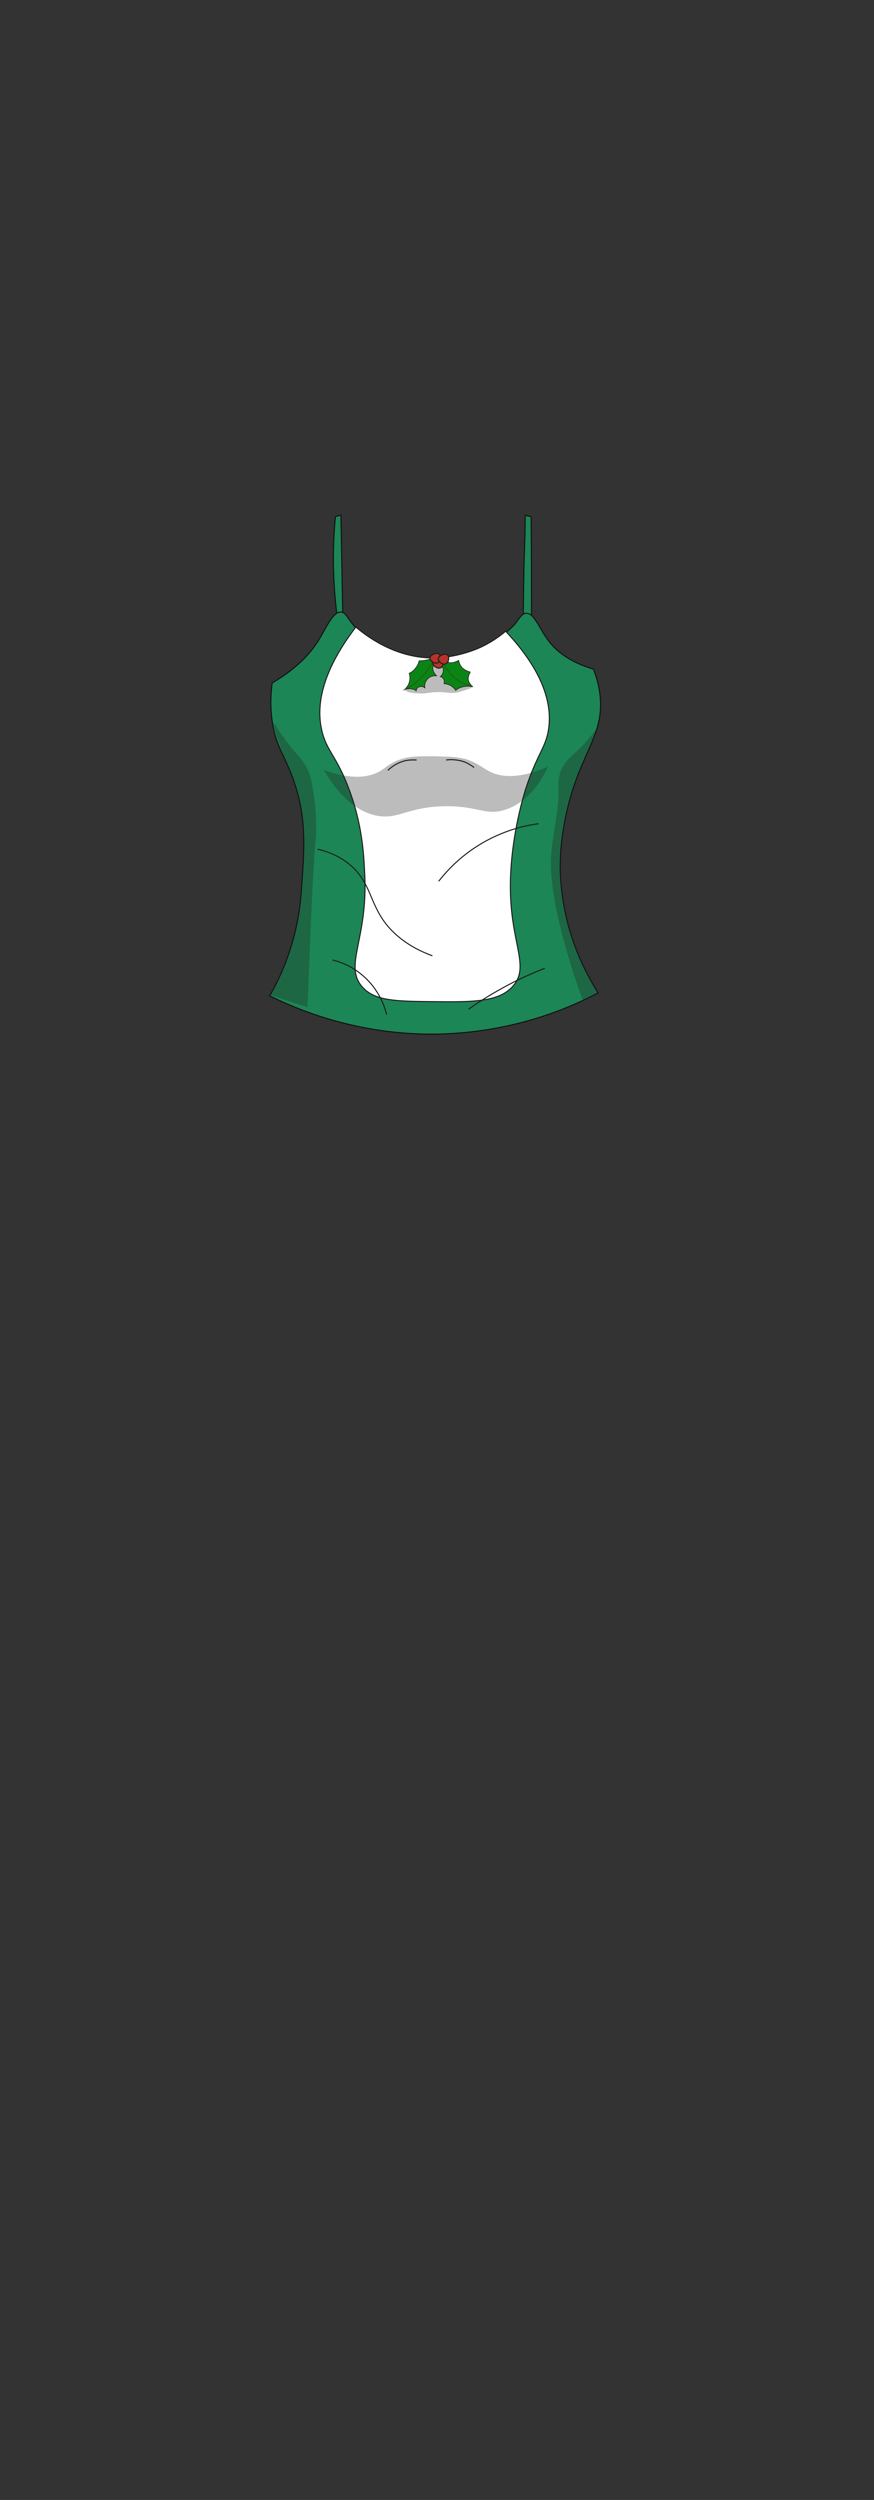<?xml version="1.0" encoding="utf-8"?>
<!-- Generator: Adobe Illustrator 28.0.0, SVG Export Plug-In . SVG Version: 6.00 Build 0)  -->
<svg version="1.1" id="char_clothes" xmlns="http://www.w3.org/2000/svg" xmlns:xlink="http://www.w3.org/1999/xlink" x="0px"
	 y="0px" viewBox="0 0 210 600" style="enable-background:new 0 0 210 600;" xml:space="preserve">
<rect x="0" y="0" width="210" height="600" fill="#333333" stroke="none"/>
<style type="text/css">
	.st0{fill:#1C8656;stroke:#111111;stroke-width:0.25;stroke-miterlimit:10;}
	.st1{fill:#FFFFFF;stroke:#1D1D1B;stroke-width:0.25;stroke-miterlimit:10;}
	.st2{opacity:0.3;fill:#212020;}
	.st3{fill:#0B8416;stroke:#1D1D1B;stroke-width:0.15;stroke-miterlimit:10;}
	.st4{fill:none;stroke:#295103;stroke-width:0.15;stroke-miterlimit:10;}
	.st5{fill:#B5332B;stroke:#1D1D1B;stroke-width:0.25;stroke-miterlimit:10;}
	.st6{fill:none;stroke:#1D1D1B;stroke-width:0.25;stroke-miterlimit:10;}
</style>
<g id="tops_00000170961222888906421720000011168640313634127242_">
	<g id="Ch-Top_F">
		<g id="Green_00000057124939242430403150000003911297424691286719_">
			<g id="b4h3w3s3_00000044896698851528518650000014150196455871741866_">
				<path class="st0" d="M81.2,149.5c-0.6-4.5-1.1-9.6-1.1-15.3c0-3.7,0.2-7.1,0.5-10.2c0.4-0.1,0.9-0.3,1.3-0.4
					c0.2,8.6,0.3,17.1,0.5,25.7C82,149.4,81.6,149.5,81.2,149.5z"/>
				<path class="st0" d="M127.7,148.2c-0.7,0.2-1.3,0.5-2,0.7c0.1-5.3,0.1-10.6,0.3-16c0.1-3.1,0.2-6.2,0.2-9.2
					c0.5,0.1,0.9,0.2,1.4,0.3C127.7,132.1,127.7,140.1,127.7,148.2z"/>
				<path class="st0" d="M126.4,147.2c2-0.1,3.1,3.6,5.4,6.6c1.8,2.4,5,5.1,10.8,6.8c0.5,1.3,1.3,3.6,1.6,6.5
					c0.9,9.3-4.4,13.2-7.7,26.3c-1.9,7.5-1.9,13.2-1.9,15c0,1.8,0.2,6.7,1.7,12.8c1.8,7.1,4.7,12.8,7.4,17.1
					c-6.8,3.6-20.7,9.7-39.4,9.9c-18.6,0.1-32.6-5.8-39.5-9.2c2-3.4,4.4-8.5,6-14.9c1.2-4.8,1.5-8.5,1.7-11.6
					c0.6-8.2,1.2-15.9-1.7-24.5c-2.2-6.7-5-9.2-5.6-16.7c-0.3-3.1,0-5.7,0.2-7.4c6.4-3.7,9.7-7.7,11.5-10.8c1.6-2.7,3.2-6.4,5.1-6.2
					c1,0.1,1.4,1.2,2.5,2.6c2,2.7,4.4,4,7.3,5.5c5.4,2.9,10.8,3.1,13,3.1c2.2,0,7.3-0.2,12.2-3.1c4.8-2.9,6.8-5.3,6.8-5.3
					C125,148.1,125.5,147.2,126.4,147.2z"/>
				<path class="st1" d="M85.5,150.5c-8.7,11.4-9.4,19.4-8.2,24.7c1.1,5,3.6,6.2,6.6,14.3c3.1,8.3,3.5,15.4,3.7,19.6
					c1,16.2-5.1,22.5-0.6,27.7c3,3.5,8.2,3.5,17.3,3.6c9.5,0.1,15.8,0.1,19.1-3.9c4.2-5.1-1.5-10.9-0.7-26.9c0.5-10,3-18.2,3.4-19.6
					c2.9-9.3,5.3-10.6,5.8-15.8c0.5-5-0.9-12.6-10.4-22.7c-1.3,1.1-3.2,2.5-5.7,3.7c-0.8,0.4-5.4,2.5-11.1,2.7
					C94.7,158.2,87.3,152,85.5,150.5z"/>
				<path class="st2" d="M102.4,159.2c-1.3,0.8-2.7,1.6-4,2.4c0.2,0.4,0.3,1.1,0.1,1.8c-0.3,1.2-1.3,1.6-1.2,2.1
					c0.2,0.7,1.9,0.8,2.8,0.9c2.5,0.2,2.8-0.3,5.3-0.3c2,0,2.7,0.4,4.4,0.1c0.5-0.1,1.1-0.3,2.1-0.6c1.3-0.4,1.6-0.6,1.6-0.8
					c0.1-0.5-0.6-0.7-0.9-1.5c-0.2-0.7,0-1.5,0.3-2c-2-0.6-3.9-1.3-5.9-1.9"/>
				<path class="st3" d="M113,161.3c-0.3-0.1-1.2-0.3-2-1.1c-0.6-0.7-0.7-1.4-0.8-1.7c-1.1,0.6-2,0.7-2.6,0.4
					c-0.9-0.4-1-1.3-1.9-1.5c-0.7-0.2-1.2,0.3-2.4,0.8c-1,0.3-2,0.4-2.6,0.4c-0.1,0.4-0.3,1.1-0.9,1.8c-0.5,0.7-1.1,1-1.5,1.2
					c0.1,0.3,0.3,1,0.1,1.8c-0.2,1.2-0.9,1.9-1.2,2.1c0.3-0.1,0.7-0.2,1.2-0.2c0.8,0,1.4,0.3,1.6,0.5c0-0.1,0.1-0.7,0.6-0.9
					c0.5-0.2,1-0.2,1.5,0.2c-0.2-0.9,0.2-1.8,0.9-2.4c0.8-0.6,1.7-0.5,1.9-0.5c-1-1-1.1-2.1-0.7-2.6c0.4-0.4,1.4-0.3,1.9,0.2
					c0.6,0.6,0.6,1.8-0.3,2.6c0.1,0,0.7,0.2,0.9,0.8c0.1,0.4,0,0.8,0,0.9c0.3,0,0.9,0.1,1.5,0.4c0.7,0.4,1.1,0.9,1.3,1.2
					c0.3-0.3,0.8-0.6,1.5-0.8c1.1-0.3,2-0.2,2.5-0.1c-0.1-0.1-1-0.8-1-2C112.6,162,112.9,161.5,113,161.3z"/>
				<path class="st4" d="M104.3,158c-0.5,1.1-1.2,2.6-2.6,4.1c-1.6,1.8-3.3,2.9-4.4,3.4"/>
				<path class="st4" d="M106.2,158.1c0.3,0.9,1.1,3.2,3.4,4.9c1.5,1.1,3.1,1.5,4,1.7"/>
				<path class="st5" d="M104,159.1c0.1-0.8,1.7-1.4,2.2-0.9c0.5,0.4,0.4,1.8-0.4,2.1C105,160.6,103.9,159.7,104,159.1z"/>
				<path class="st5" d="M103.3,157.9c0.1-0.8,1.7-1.4,2.2-0.9c0.5,0.4,0.4,1.8-0.4,2.1C104.3,159.4,103.2,158.5,103.3,157.9z"/>
				<path class="st5" d="M105.3,158.1c0.1-0.8,1.7-1.4,2.2-0.9c0.5,0.4,0.4,1.8-0.4,2.1C106.4,159.7,105.3,158.8,105.3,158.1z"/>
				<path class="st6" d="M93.2,184.9c0.6-0.6,1.8-1.6,3.7-2.2c1.3-0.4,2.5-0.3,3.2-0.3"/>
				<path class="st6" d="M107.2,182.4c0.9-0.1,2.6-0.2,4.5,0.5c0.9,0.4,1.7,0.9,2.2,1.3"/>
				<path class="st6" d="M76.3,203.8c2.2,0.5,5.4,1.6,8.2,4.1c4.6,4.2,4.3,8.7,8.2,13.8c1.9,2.4,5.2,5.5,11.2,7.7"/>
				<path class="st6" d="M112.6,242.2c2.4-1.7,5.1-3.4,8.2-5.1c3.6-2,7-3.5,10.1-4.7"/>
				<path class="st6" d="M79.9,230.4c1.6,0.4,4.4,1.3,7.1,3.6c4.2,3.5,5.5,7.9,5.9,9.5"/>
				<path class="st6" d="M105.4,211.5c1.9-2.4,5-5.8,9.7-8.7c5.7-3.5,11.1-4.7,14.3-5.1"/>
				<path class="st2" d="M104.2,181.5c-3.9,0-6,0-8.4,0.9c-2.4,0.9-3.1,1.9-4.7,2.8c-2.4,1.3-6.4,2.1-13.3-0.4
					c4.5,7.7,9,10.1,12.4,10.9c5.5,1.2,7.6-2.1,16.8-2.2c7.8-0.1,9.6,2.3,14.2,0.9c5.3-1.6,8.6-6.4,10.5-10.4
					c-7.2,3.1-11.4,2.5-14,1.2c-1.8-0.9-3-2.2-6.1-3.1C109.3,181.6,107.6,181.6,104.2,181.5z"/>
				<path class="st2" d="M65.8,173.6c-0.4,0.2,1.2,4.6,2.3,7.6c1,2.5,1.7,4,2.1,4.8c2.3,5.2,2.6,10.1,2.8,15.5
					c0.2,5.2-0.2,9.3-0.7,13.7c-0.1,0.8-0.4,3.3-0.7,5.4c-0.7,4.1-2.3,10.4-6.7,18.2c3,1,6,2,9,2.9c0.7-19.1,1.3-33,1.9-39.7
					c0.1-0.7,0.5-5.3-0.4-11.1c-0.5-3.2-0.7-4.9-1.9-7c-1.3-2.4-2.4-2.7-5.1-6.6C66.6,174.9,66,173.5,65.8,173.6z"/>
				<path class="st2" d="M143.4,174.8c-0.3,0.9-0.8,2.2-1.5,3.9c-1.4,3.5-2,4.5-3.2,7.4c-0.3,0.8-1,2.8-1.8,5.2
					c-0.1,0.4-1.1,3.9-1.7,7.4c-1.1,7-0.4,13.7-0.1,15.6c1.4,10.8,5.7,19.2,8.5,23.9c-1.2,0.7-2.3,1.3-3.5,2
					c-1.2-3.1-8.4-23.1-7.7-34.8c0.3-4.7,2-11.1,1.8-16.6c0-0.6-0.1-2.2,0.6-3.9c0.8-2,2-2.9,3.8-4.6
					C139.9,179.1,141.6,177.3,143.4,174.8z"/>
			</g>
		</g>
	</g>
</g>
</svg>
